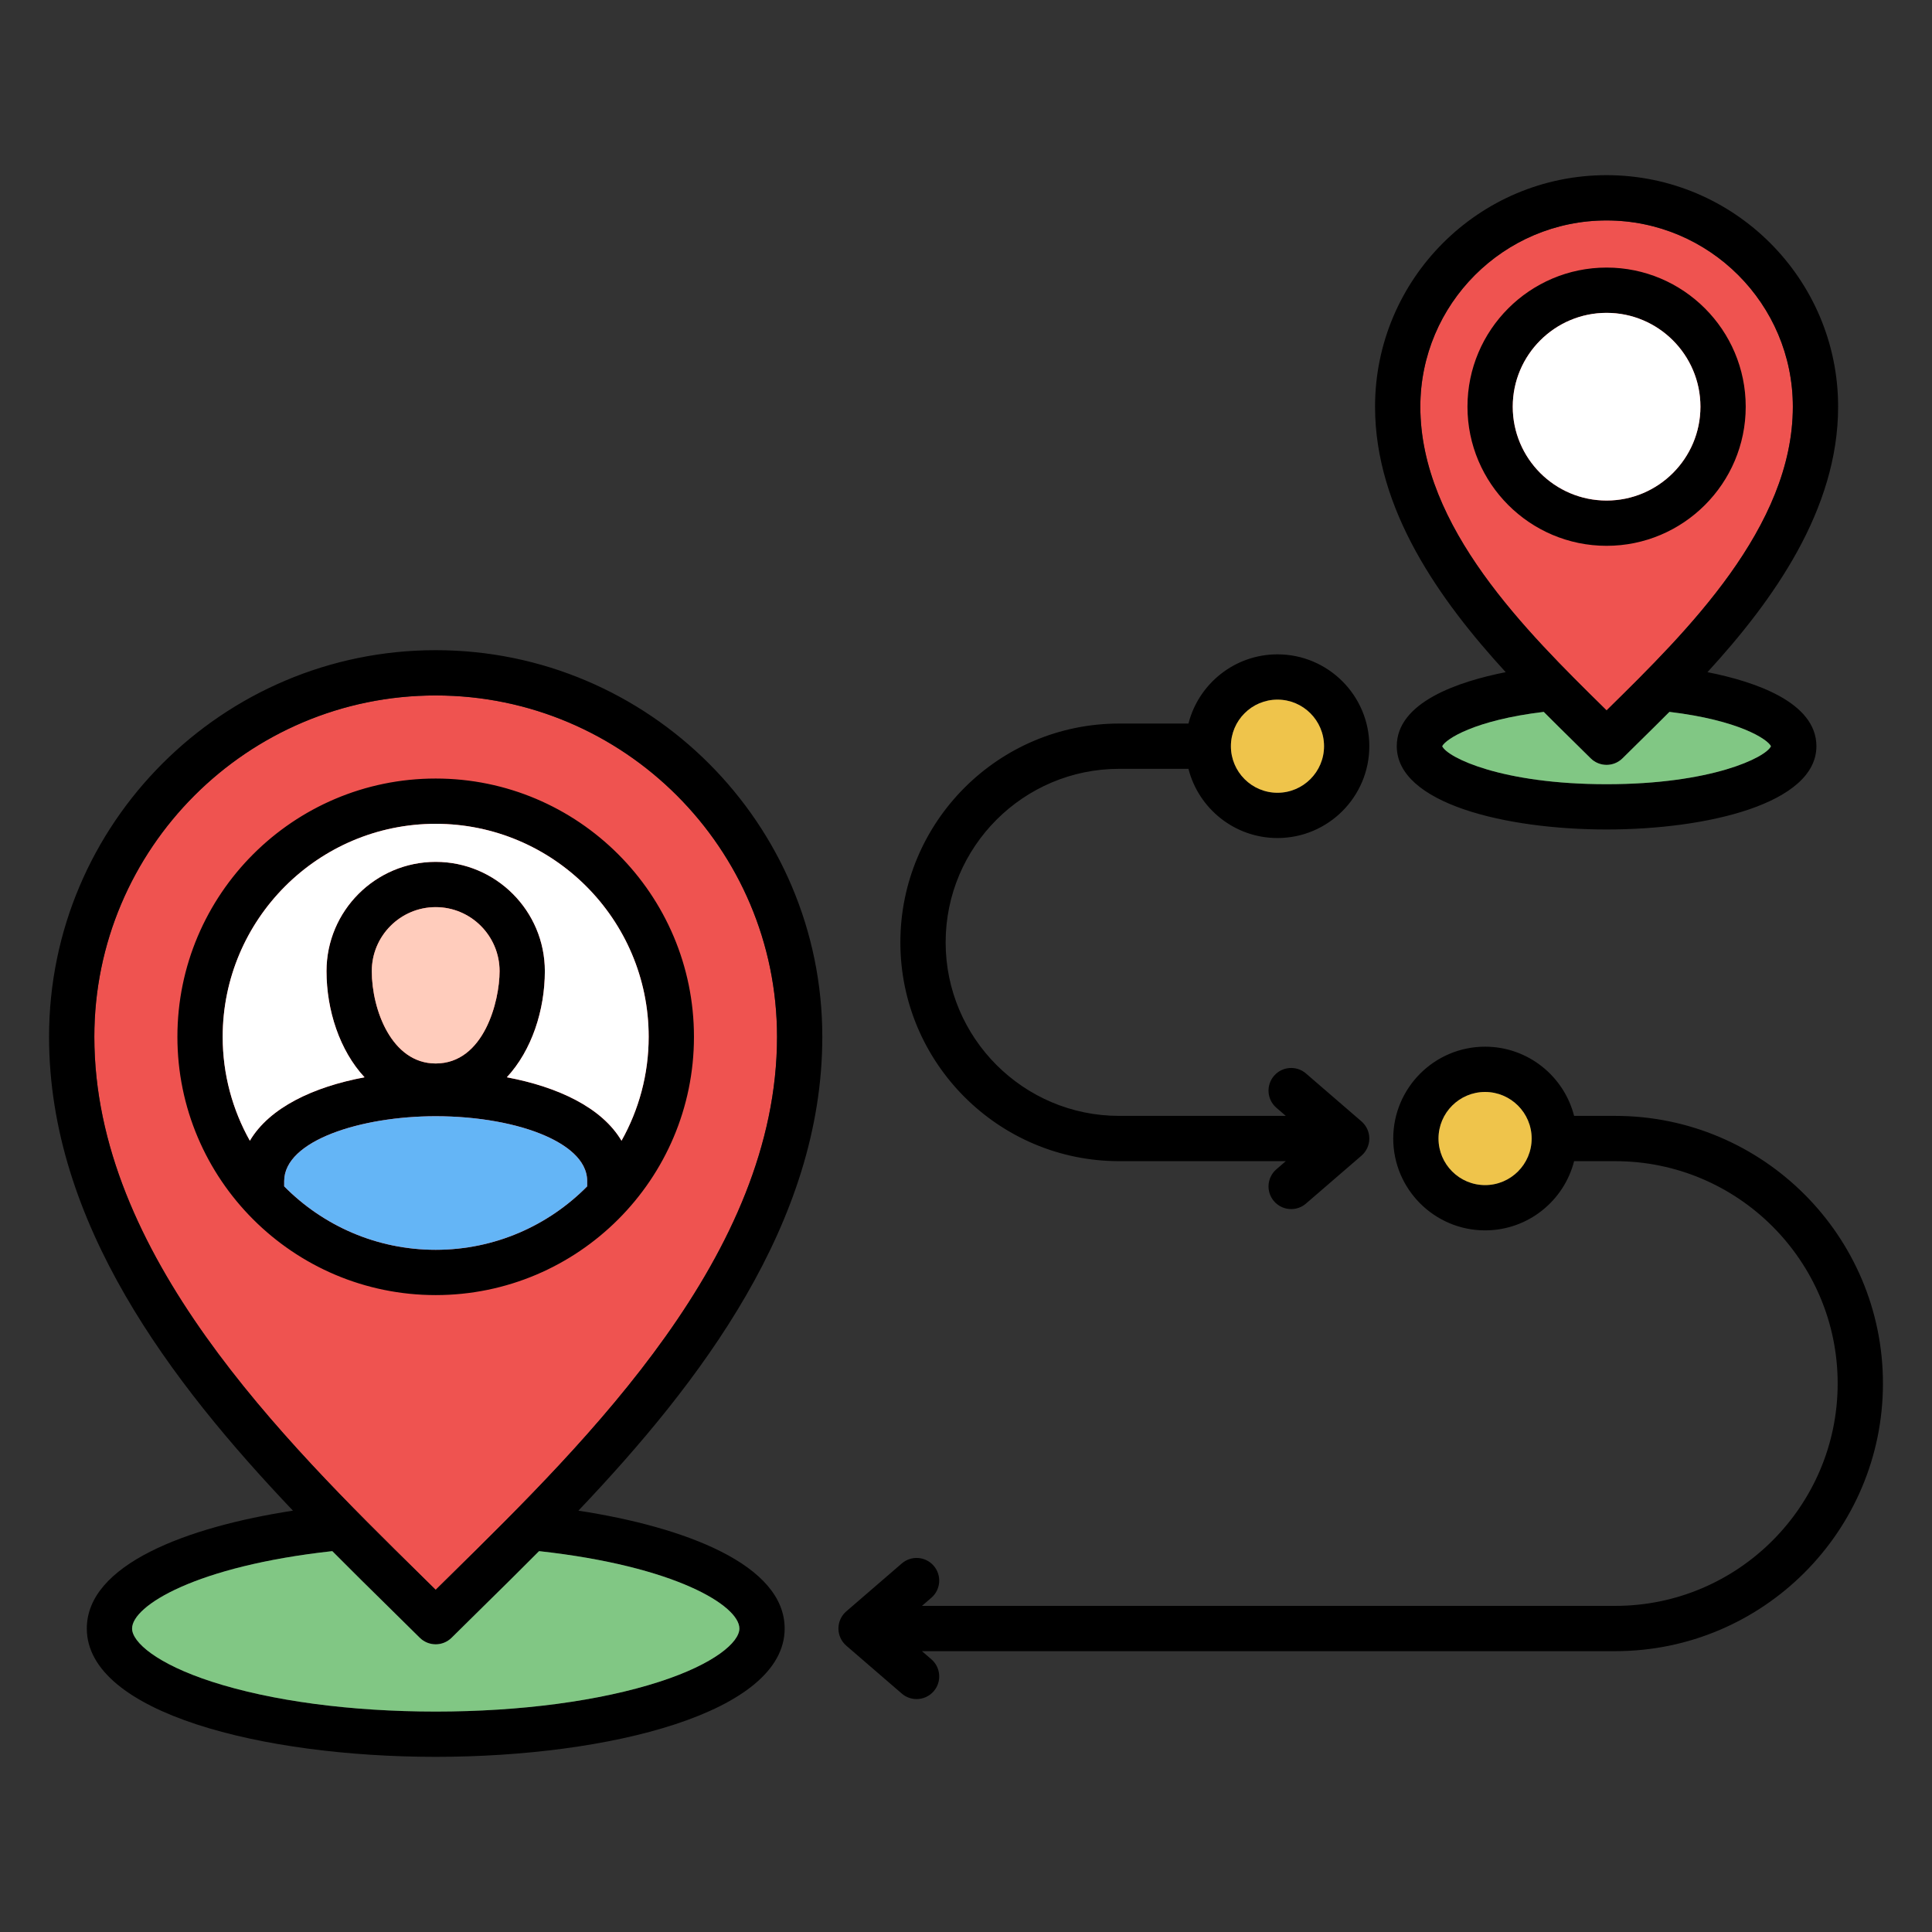 <svg id="Layer_1" viewBox="0 0 512 512" xmlns="http://www.w3.org/2000/svg" data-name="Layer 1"><rect x="0" y="0" width="512" height="512" fill="#333333" stroke="none"/><path d="m425.763 58.42c-27.217 0-49.359 22.143-49.359 49.359 0 31.932 28.232 59.705 48.847 79.984.172.168.343.336.513.504.17-.167.34-.334.511-.502 20.615-20.28 48.85-48.054 48.85-79.986 0-27.217-22.143-49.359-49.36-49.359z" fill="#ef5350"/><path d="m115.461 184.304c-49.88 0-90.461 40.581-90.461 90.461 0 57.559 49.976 106.722 86.466 142.62 1.354 1.332 2.687 2.643 3.995 3.934 1.31-1.292 2.644-2.604 3.998-3.937 36.489-35.897 86.463-85.061 86.463-142.617 0-49.88-40.581-90.461-90.461-90.461z" fill="#ef5350"/><path d="m115.461 172.304c-56.497 0-102.461 45.964-102.461 102.461 0 49.328 32.331 91.582 64.635 125.576-28.196 4.336-54.63 14.31-54.63 31.234 0 22.325 46.511 34.006 92.455 34.006s92.483-11.681 92.483-34.006c0-16.927-26.447-26.9-54.658-31.235 32.304-33.993 64.635-76.247 64.635-125.575 0-56.497-45.964-102.461-102.461-102.461zm0 12c49.88 0 90.461 40.581 90.461 90.461 0 57.557-49.974 106.72-86.463 142.617-1.354 1.333-2.688 2.645-3.998 3.937-1.309-1.291-2.642-2.602-3.995-3.934-36.49-35.898-86.466-85.062-86.466-142.62 0-49.88 40.581-90.461 90.461-90.461zm80.483 247.27c0 3.604-6.549 9.362-21.179 14.099-15.75 5.099-36.812 7.907-59.305 7.907s-43.547-2.808-59.29-7.907c-14.62-4.735-21.165-10.493-21.165-14.099 0-6.023 16.888-16.528 53.056-20.507 5.132 5.176 10.173 10.135 14.988 14.872 2.829 2.783 5.566 5.476 8.18 8.075 1.171 1.164 2.701 1.746 4.231 1.746s3.061-.582 4.231-1.746c2.614-2.601 5.353-5.294 8.183-8.079 4.814-4.736 9.854-9.695 14.984-14.869 36.188 3.978 53.085 14.483 53.085 20.507zm-12.038-156.809c0-37.741-30.704-68.446-68.445-68.446s-68.446 30.705-68.446 68.446 30.705 68.446 68.446 68.446 68.445-30.705 68.445-68.446zm-68.445-56.446c31.124 0 56.445 25.322 56.445 56.446 0 9.996-2.623 19.387-7.2 27.539-5.19-8.782-16.816-14.269-30.388-16.812 6.614-7.119 10.075-17.811 10.075-28.132 0-15.969-12.979-28.96-28.932-28.96s-28.933 12.991-28.933 28.96c0 10.321 3.461 21.013 10.076 28.132-13.573 2.543-25.199 8.029-30.389 16.812-4.577-8.152-7.2-17.543-7.2-27.539 0-31.125 25.321-56.446 56.446-56.446zm0 63.513c-11.68 0-16.933-14.31-16.933-24.472 0-9.352 7.596-16.96 16.933-16.96s16.932 7.608 16.932 16.96c0 7.984-4.139 24.472-16.932 24.472zm-40.148 32.563v-1.392c0-10.762 20.412-17.193 40.147-17.193 11.101 0 21.772 1.923 29.278 5.276 4.958 2.215 10.868 6.081 10.868 11.917v1.392c-10.241 10.373-24.453 16.816-40.146 16.816s-29.907-6.443-40.147-16.816zm294.845-116.646c0 15.165 28.823 22.072 55.604 22.072s55.605-6.907 55.605-22.072c0-11.657-16.293-17.13-28.869-19.617 17.411-18.994 34.624-43.055 34.624-70.353 0-33.833-27.526-61.359-61.36-61.359s-61.359 27.526-61.359 61.359c0 27.298 17.212 51.359 34.623 70.353-12.576 2.488-28.868 7.96-28.868 19.617zm99.166.005c-1.409 3.007-15.787 10.067-43.562 10.067s-42.151-7.06-43.561-10.067c.938-1.877 8.524-6.89 26.907-9.098 2.676 2.692 5.276 5.252 7.726 7.663 1.625 1.598 3.196 3.145 4.696 4.636 1.171 1.164 2.701 1.746 4.231 1.746s3.061-.582 4.231-1.746c1.499-1.492 3.07-3.037 4.694-4.635 2.451-2.411 5.052-4.972 7.729-7.665 18.383 2.208 25.97 7.221 26.907 9.098zm-43.561-139.334c27.218 0 49.36 22.143 49.36 49.359 0 31.933-28.234 59.707-48.85 79.986-.171.168-.341.335-.511.502-.17-.168-.341-.336-.513-.504-20.614-20.279-48.847-48.053-48.847-79.984 0-27.217 22.143-49.359 49.359-49.359zm36.869 49.359c0-20.33-16.539-36.869-36.869-36.869s-36.868 16.539-36.868 36.869 16.539 36.869 36.868 36.869 36.869-16.539 36.869-36.869zm-61.737 0c0-13.712 11.156-24.869 24.868-24.869s24.869 11.156 24.869 24.869-11.156 24.869-24.869 24.869-24.868-11.156-24.868-24.869zm27.165 187.943h-10.907c-2.679-10.529-12.239-18.34-23.59-18.34-13.421 0-24.34 10.919-24.34 24.34s10.919 24.34 24.34 24.34c11.351 0 20.91-7.811 23.59-18.34h10.907c32.5 0 58.94 26.428 58.94 58.912s-26.44 58.94-58.94 58.94h-183.734l2.499-2.157c2.508-2.166 2.786-5.954.621-8.463-2.165-2.508-5.954-2.787-8.463-.621l-14.711 12.699c-1.32 1.14-2.079 2.798-2.079 4.542s.759 3.402 2.079 4.542l14.711 12.699c1.134.979 2.529 1.458 3.918 1.458 1.684 0 3.358-.705 4.545-2.08 2.165-2.508 1.887-6.297-.621-8.462l-2.499-2.157h183.734c39.117 0 70.94-31.824 70.94-70.94s-31.823-70.912-70.94-70.912zm-34.498 18.34c-6.805 0-12.34-5.536-12.34-12.34s5.535-12.34 12.34-12.34 12.34 5.536 12.34 12.34-5.535 12.34-12.34 12.34zm-96.971-6.34h44.158l-2.499 2.157c-2.508 2.165-2.786 5.954-.621 8.462 1.187 1.375 2.86 2.08 4.545 2.08 1.389 0 2.784-.479 3.918-1.458l14.712-12.699c1.32-1.14 2.079-2.798 2.079-4.542s-.759-3.402-2.079-4.542l-14.712-12.699c-2.509-2.165-6.298-1.887-8.463.622s-1.887 6.297.621 8.462l2.499 2.157h-44.158c-25.357 0-45.986-20.629-45.986-45.987s20.629-45.986 45.986-45.986h18.362c2.679 10.529 12.239 18.339 23.59 18.339 13.421 0 24.34-10.918 24.34-24.339s-10.919-24.34-24.34-24.34c-11.351 0-20.91 7.811-23.59 18.34h-18.362c-31.974 0-57.986 26.012-57.986 57.986s26.013 57.987 57.986 57.987zm41.952-122.313c6.805 0 12.34 5.536 12.34 12.34s-5.535 12.339-12.34 12.339-12.34-5.536-12.34-12.339 5.535-12.34 12.34-12.34z"/><path d="m115.461 218.319c-31.125 0-56.446 25.322-56.446 56.446 0 9.996 2.623 19.387 7.2 27.539 5.19-8.782 16.816-14.269 30.389-16.812-6.615-7.119-10.076-17.812-10.076-28.132 0-15.969 12.979-28.96 28.933-28.96s28.932 12.991 28.932 28.96c0 10.321-3.461 21.013-10.075 28.132 13.573 2.543 25.198 8.029 30.388 16.812 4.577-8.152 7.2-17.543 7.2-27.539 0-31.125-25.321-56.446-56.445-56.446z" fill="#fff"/><path d="m144.739 301.086c-7.506-3.354-18.178-5.276-29.278-5.276-19.735 0-40.147 6.431-40.147 17.193v1.392c10.241 10.373 24.454 16.816 40.147 16.816s29.906-6.443 40.146-16.816v-1.392c0-5.836-5.91-9.702-10.868-11.917z" fill="#64b5f6"/><path d="m434.688 196.32c-1.624 1.598-3.195 3.143-4.694 4.635-1.171 1.164-2.701 1.746-4.231 1.746s-3.061-.582-4.231-1.746c-1.5-1.492-3.071-3.038-4.696-4.636-2.45-2.41-5.05-4.97-7.726-7.663-18.383 2.208-25.969 7.221-26.907 9.098 1.409 3.007 15.786 10.067 43.561 10.067s42.152-7.06 43.562-10.067c-.938-1.877-8.524-6.89-26.907-9.098-2.677 2.693-5.278 5.254-7.729 7.665z" fill="#81c784"/><path d="m132.393 257.361c0-9.352-7.596-16.96-16.932-16.96s-16.933 7.608-16.933 16.96c0 10.162 5.253 24.472 16.933 24.472 12.793 0 16.932-16.487 16.932-24.472z" fill="#ffccbc"/><path d="m393.562 289.382c-6.805 0-12.34 5.536-12.34 12.34s5.535 12.34 12.34 12.34 12.34-5.536 12.34-12.34-5.535-12.34-12.34-12.34z" fill="#efc44b"/><path d="m450.632 107.779c0-13.712-11.156-24.869-24.869-24.869s-24.868 11.156-24.868 24.869 11.156 24.869 24.868 24.869 24.869-11.156 24.869-24.869z" fill="#fff"/><path d="m127.875 425.936c-2.83 2.784-5.568 5.478-8.183 8.079-1.171 1.164-2.701 1.746-4.231 1.746s-3.061-.582-4.231-1.746c-2.613-2.6-5.351-5.292-8.18-8.075-4.815-4.737-9.856-9.697-14.988-14.872-36.168 3.979-53.056 14.483-53.056 20.507 0 3.605 6.545 9.363 21.165 14.099 15.743 5.099 36.799 7.907 59.29 7.907s43.555-2.808 59.305-7.907c14.63-4.737 21.179-10.494 21.179-14.099 0-6.024-16.897-16.53-53.085-20.507-5.13 5.174-10.17 10.133-14.984 14.869z" fill="#81c784"/><path d="m338.543 210.089c6.805 0 12.34-5.536 12.34-12.339s-5.535-12.34-12.34-12.34-12.34 5.536-12.34 12.34 5.535 12.339 12.34 12.339z" fill="#efc44b"/></svg>